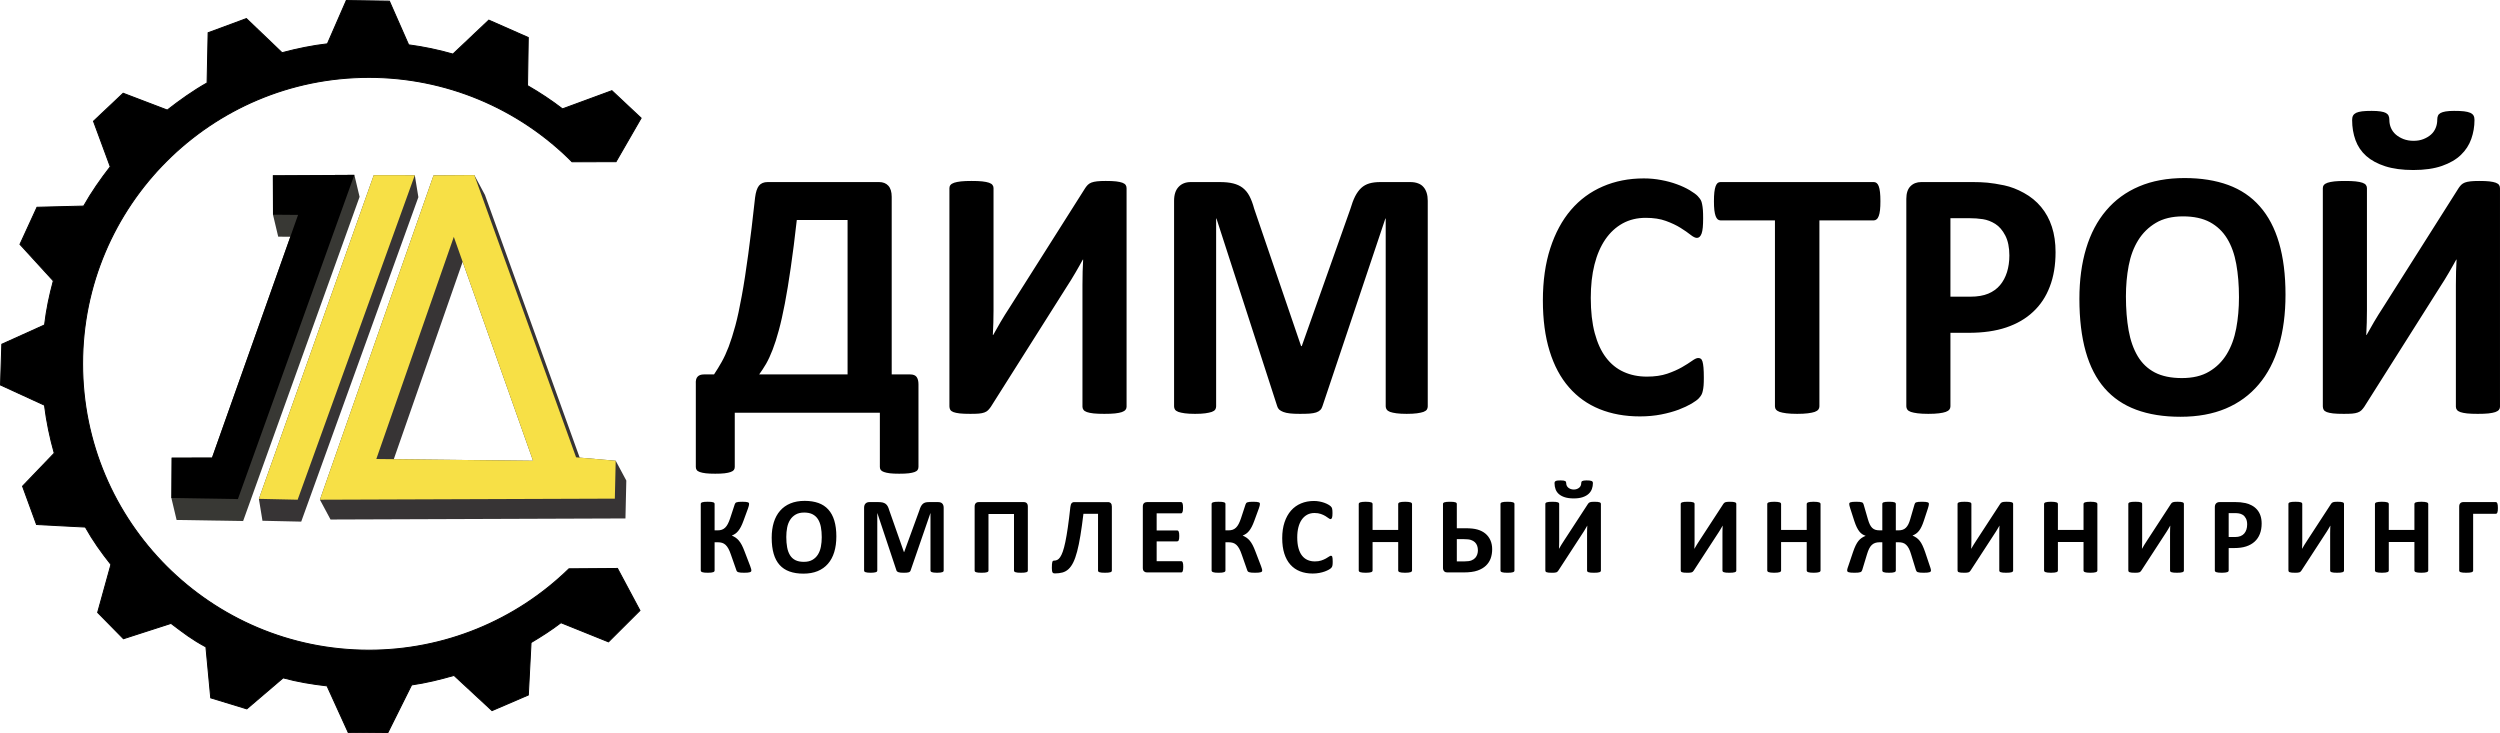 <?xml version="1.0" encoding="UTF-8"?>
<!DOCTYPE svg PUBLIC "-//W3C//DTD SVG 1.1//EN" "http://www.w3.org/Graphics/SVG/1.1/DTD/svg11.dtd">
<!-- Creator: CorelDRAW 2020 (64-Bit) -->
<svg xmlns="http://www.w3.org/2000/svg" xml:space="preserve" width="192.041mm" height="56.334mm" version="1.1" style="shape-rendering:geometricPrecision; text-rendering:geometricPrecision; image-rendering:optimizeQuality; fill-rule:evenodd; clip-rule:evenodd"
viewBox="0 0 14642.69 4295.32"
 xmlns:xlink="http://www.w3.org/1999/xlink"
 xmlns:xodm="http://www.corel.com/coreldraw/odm/2003">
 <defs>
  <style type="text/css">
   <![CDATA[
    .str0 {stroke:black;stroke-width:5.81;stroke-miterlimit:22.926}
    .fil1 {fill:#373435}
    .fil3 {fill:#383834}
    .fil4 {fill:black}
    .fil2 {fill:#F7E046}
    .fil0 {fill:black;fill-rule:nonzero}
   ]]>
  </style>
 </defs>
 <g id="Слой_x0020_1">
  <g id="_2963493158112">
   <path class="fil0" d="M5379.5 2735.01c0,6.76 -1.68,12.82 -5.05,17.45 -3.02,4.99 -9.07,8.91 -17.49,12.12 -8.75,3.21 -20.19,5.7 -34.32,7.49 -14.46,1.78 -33.31,2.49 -56.19,2.49 -22.2,0 -40.37,-0.71 -54.5,-2.49 -14.14,-1.78 -25.57,-4.28 -34.32,-7.49 -9.08,-3.2 -15.14,-7.12 -18.84,-11.76 -3.71,-4.99 -5.38,-11.05 -5.38,-17.81l0 -317.5 -849.87 0 0 317.5c0,6.76 -1.69,12.82 -5.38,17.81 -3.71,4.64 -9.76,8.55 -18.84,11.76 -8.75,3.21 -20.53,5.7 -34.99,7.49 -14.47,1.78 -32.98,2.49 -55.19,2.49 -22.54,0 -41.04,-0.71 -55.51,-2.49 -14.46,-1.78 -26.24,-4.28 -34.99,-7.49 -8.75,-3.2 -15.14,-7.12 -18.17,-12.12 -3.36,-4.63 -5.05,-10.69 -5.05,-17.45l0 -485.68c-1.35,-19.95 2.02,-34.56 10.43,-43.12 8.07,-8.91 20.53,-13.18 37.01,-13.18l59.21 0c15.81,-23.52 30.62,-48.1 44.74,-73.05 14.14,-24.95 27.93,-54.88 41.05,-89.09 13.13,-34.56 25.9,-75.54 39.03,-123.29 12.79,-47.39 25.23,-105.82 37.68,-174.6 12.79,-68.78 25.23,-150.38 38.02,-244.8 12.79,-94.07 26.24,-204.89 40.04,-332.1 4.04,-31.35 11.44,-54.16 22.55,-68.41 11.43,-14.26 28.59,-21.38 51.47,-21.38l652.04 0c22.88,0 41.05,7.12 54.17,21.38 13.12,14.25 19.85,35.99 19.85,65.21l0 1040.13 108.34 0c17.83,0 30.28,4.99 37.68,14.97 7.06,10.33 10.76,24.23 10.76,42.4l0 484.62zm-415.18 -1446.36l-297.42 0c-11.78,105.47 -23.55,198.48 -35.33,278.65 -11.44,80.17 -23.22,150.73 -34.66,210.95 -11.77,60.58 -23.21,112.6 -35.33,156.43 -11.77,43.83 -23.89,81.6 -36.33,113.67 -12.12,31.71 -24.9,59.15 -38.02,82.32 -13.46,22.8 -26.91,43.47 -40.71,62.36l517.8 0 0 -904.37zm1634.15 1093.58c0,6.77 -2.03,12.83 -6.4,18.18 -4.38,5.34 -11.44,9.62 -21.2,13.18 -9.76,3.21 -23.22,6.05 -40.04,7.84 -16.82,1.78 -37.68,2.49 -62.58,2.49 -24.89,0 -45.76,-0.71 -62.58,-2.49 -16.82,-1.78 -29.94,-4.63 -39.36,-7.84 -9.77,-3.56 -16.49,-7.84 -20.19,-13.18 -4.04,-5.34 -6.06,-11.41 -6.06,-18.18l0 -712.31c0,-27.08 0.34,-53.81 1.01,-79.82 0.67,-26.37 1.68,-49.53 3.03,-69.48l-2.02 0c-5.38,9.62 -11.44,21.02 -18.84,33.85 -7.4,12.83 -15.14,26.37 -23.22,40.62 -8.4,14.25 -17.16,28.86 -26.24,43.83 -9.42,14.97 -18.51,29.58 -27.59,43.48l-443.11 700.91c-5.39,7.48 -10.77,14.25 -16.15,19.6 -5.73,5.7 -12.79,9.97 -21.88,13.18 -8.75,3.21 -19.52,5.34 -32.3,6.41 -12.78,1.07 -29.61,1.43 -49.8,1.43 -25.57,0 -46.43,-0.71 -61.91,-2.49 -15.81,-1.78 -28.27,-4.63 -37.01,-7.84 -9.09,-3.56 -15.14,-8.2 -18.16,-13.54 -3.37,-5.7 -5.05,-12.47 -5.05,-19.95l0 -1278.52c0,-6.77 2.01,-12.82 6.39,-18.17 4.37,-5.34 11.44,-9.62 21.53,-13.18 10.1,-3.21 23.55,-6.06 40.04,-7.85 16.15,-1.78 37.01,-2.49 61.91,-2.49 25.24,0 46.43,0.72 62.58,2.49 16.49,1.78 29.61,4.64 39.37,7.85 9.76,3.56 16.83,7.84 20.53,13.18 4.04,5.34 6.05,11.4 6.05,18.17l0 716.58c0,22.1 -0.34,45.97 -1.01,70.91 -0.68,25.3 -1.69,49.53 -3.03,73.05l2.02 0c11.44,-20.67 25.57,-45.97 42.73,-75.19 17.16,-29.22 34.99,-57.73 53.16,-85.52l443.78 -700.91c4.7,-6.77 9.42,-12.82 14.8,-18.17 5.38,-5.34 12.46,-9.62 21.2,-13.19 8.75,-3.2 19.85,-5.7 32.97,-7.12 13.12,-1.43 29.94,-2.14 50.47,-2.14 24.89,0 45.09,0.72 60.56,2.49 15.47,1.78 27.59,4.64 37,7.85 9.09,3.56 15.48,7.84 19.18,13.18 3.71,5.34 5.39,11.76 5.39,19.24l0 1279.59zm1764.01 -2.13c0,6.77 -1.69,13.18 -5.38,18.89 -3.71,5.34 -10.44,9.97 -19.85,13.54 -9.42,3.2 -22.2,6.05 -38.02,8.2 -15.81,2.13 -36,3.2 -60.22,3.2 -23.89,0 -43.74,-1.07 -59.56,-3.2 -15.81,-2.14 -28.27,-4.99 -37.68,-8.2 -9.08,-3.57 -15.81,-8.2 -19.51,-13.54 -4.04,-5.7 -6.06,-12.12 -6.06,-18.89l0 -1100 -2.02 0 -368.41 1098.93c-2.69,8.91 -6.73,16.39 -12.79,22.45 -6.05,6.05 -13.79,10.69 -24.22,14.25 -10.1,3.21 -23.22,5.7 -38.7,6.77 -15.81,1.07 -34.99,1.43 -57.19,1.43 -22.55,0 -41.39,-0.71 -57.2,-2.49 -15.81,-1.78 -28.93,-4.63 -39.02,-8.55 -10.1,-3.92 -18.17,-8.55 -24.22,-13.89 -5.72,-5.7 -9.76,-12.47 -11.78,-19.95l-355.63 -1098.93 -2.01 0 0 1100c0,6.77 -1.69,13.18 -5.39,18.89 -3.7,5.34 -10.43,9.97 -20.18,13.54 -10.1,3.2 -22.88,6.05 -38.36,8.2 -15.48,2.13 -35.33,3.2 -59.55,3.2 -23.89,0 -43.74,-1.07 -59.55,-3.2 -15.81,-2.14 -28.6,-4.99 -38.02,-8.2 -9.42,-3.57 -16.16,-8.2 -19.85,-13.54 -3.71,-5.7 -5.38,-12.12 -5.38,-18.89l0 -1204.05c0,-35.63 8.75,-62.71 26.58,-81.59 17.83,-18.89 41.39,-28.15 71.32,-28.15l169.57 0c30.29,0 56.52,2.49 78.05,7.84 21.88,5.34 40.72,13.89 56.52,26.01 15.48,12.12 28.94,28.15 39.37,48.1 10.43,19.95 19.85,44.54 27.59,73.76l274.87 804.95 4.04 0 284.64 -803.17c8.41,-29.22 17.83,-53.81 27.93,-74.12 10.42,-19.95 22.2,-36.35 35.65,-48.81 13.47,-12.47 29.61,-21.38 47.78,-26.72 18.51,-5.34 40.04,-7.84 64.26,-7.84l174.95 0c17.83,0 32.98,2.49 45.76,7.48 12.78,4.64 23.55,11.76 31.62,21.38 8.41,9.26 14.46,20.67 18.84,34.2 4.38,13.54 6.4,29.23 6.4,46.68l0 1204.05zm1616.99 -166.76c0,17.46 -0.34,32.42 -1.35,44.54 -1.01,12.12 -2.69,22.81 -4.7,31.36 -1.69,8.91 -4.38,16.39 -7.75,22.81 -3.35,6.05 -8.41,13.18 -15.81,21.02 -7.06,7.84 -21.2,18.18 -41.72,30.64 -20.85,12.12 -46.08,24.23 -76.03,35.64 -29.95,11.04 -63.93,20.66 -102.29,28.15 -38.35,7.48 -80.08,11.4 -124.82,11.4 -87.14,0 -165.88,-14.25 -236.19,-42.76 -70.32,-28.51 -130.21,-71.27 -179.33,-127.92 -49.46,-56.66 -87.14,-127.21 -113.39,-212.38 -26.24,-84.8 -39.36,-183.51 -39.36,-296.11 0,-114.74 14.46,-216.65 43.39,-305.73 28.94,-89.09 69.31,-163.92 121.13,-224.49 51.81,-60.58 114.06,-106.19 186.72,-137.55 72.34,-31.35 152.42,-47.03 239.89,-47.03 35.33,0 69.32,3.2 102.29,9.61 32.97,6.06 63.26,14.26 91.18,24.59 27.93,9.98 52.82,21.74 75.36,34.92 22.21,13.54 38.02,24.94 46.77,34.2 8.75,9.62 14.81,17.46 18.17,23.52 3.36,6.41 6.05,14.25 7.74,23.87 2.01,9.97 3.7,21.38 4.7,34.56 1.01,13.18 1.35,29.22 1.35,48.81 0,20.67 -0.67,38.49 -2.01,53.1 -1.35,14.61 -3.71,26.37 -6.73,35.27 -3.36,8.91 -7.4,15.68 -11.78,19.6 -4.71,4.28 -10.1,6.41 -15.81,6.41 -9.75,0 -22.2,-6.06 -37.35,-18.17 -15.14,-12.12 -34.65,-25.66 -58.54,-40.62 -23.89,-14.97 -52.5,-28.51 -85.8,-40.62 -32.97,-12.12 -72.34,-18.17 -118.43,-18.17 -50.47,0 -95.55,11.05 -135.26,32.78 -39.7,22.1 -73.34,53.1 -101.27,93.72 -27.92,40.98 -49.12,90.16 -63.59,147.88 -14.46,57.37 -21.53,122.58 -21.53,194.91 0,79.11 7.74,147.87 23.22,205.96 15.48,57.73 37.35,105.83 65.95,143.25 28.26,37.41 62.91,65.57 103.29,83.74 40.37,18.53 85.79,27.79 136.26,27.79 45.76,0 85.45,-5.7 119.1,-17.1 33.31,-11.4 61.91,-24.23 85.8,-37.77 24.22,-13.89 43.74,-26.37 59.21,-37.41 15.48,-11.04 27.25,-16.74 36,-16.74 6.39,0 11.77,1.43 15.48,4.28 4.03,2.85 7.4,8.2 10.1,16.74 2.35,8.2 4.38,19.95 5.72,34.92 1.34,15.33 2.02,35.28 2.02,60.58zm1034.25 -1034.44c0,20.31 -0.66,37.41 -2.35,52.02 -1.69,14.26 -4.04,25.66 -7.4,34.21 -3.37,8.91 -7.4,15.32 -12.45,19.24 -4.71,4.28 -10.43,6.42 -16.15,6.42l-318.96 0 0 1089.31c0,6.77 -2.01,13.18 -6.39,18.89 -4.37,5.34 -11.44,9.97 -21.2,13.54 -9.75,3.2 -23.22,6.05 -40.03,8.2 -16.83,2.13 -37.68,3.2 -62.58,3.2 -24.9,0 -45.76,-1.07 -62.58,-3.2 -16.82,-2.14 -30.28,-4.99 -40.03,-8.2 -9.77,-3.57 -16.83,-8.2 -21.2,-13.54 -4.37,-5.7 -6.39,-12.12 -6.39,-18.89l0 -1089.31 -318.96 0c-6.39,0 -12.11,-2.14 -16.82,-6.42 -4.37,-3.92 -8.41,-10.33 -11.77,-19.24 -3.03,-8.55 -5.73,-19.95 -7.4,-34.21 -1.69,-14.61 -2.36,-31.71 -2.36,-52.02 0,-20.66 0.67,-38.48 2.36,-53.09 1.68,-14.61 4.38,-26.37 7.4,-34.92 3.36,-8.91 7.4,-14.97 11.77,-18.89 4.71,-3.92 10.43,-5.7 16.82,-5.7l898.33 0c5.72,0 11.11,1.78 16.15,5.7 5.05,3.92 9.08,9.98 12.45,18.89 3.36,8.55 5.72,20.31 7.4,34.92 1.69,14.61 2.35,32.43 2.35,53.09zm1025.84 297.9c0,76.26 -11.1,143.24 -33.64,201.68 -22.2,58.79 -54.84,107.97 -97.9,147.87 -42.74,40.27 -95.22,70.55 -157.47,91.58 -62.24,21.02 -135.58,31.35 -220.04,31.35l-106.66 0 0 430.81c0,7.13 -2.01,13.18 -6.4,18.89 -4.37,5.34 -11.44,9.97 -21.19,13.54 -9.76,3.56 -22.88,6.05 -39.37,8.2 -16.15,2.13 -37.35,3.2 -62.58,3.2 -24.9,0 -45.76,-1.07 -62.58,-3.2 -16.83,-2.14 -29.94,-4.99 -39.7,-8.2 -9.76,-3.57 -16.82,-8.2 -20.53,-13.54 -4.03,-5.7 -6.05,-12.12 -6.05,-18.89l0 -1215.45c0,-32.78 8.07,-57.37 24.22,-73.76 16.16,-16.39 37.35,-24.58 63.59,-24.58l300.79 0c30.28,0 59.21,1.07 86.46,3.56 27.26,2.49 59.89,7.84 98.25,15.68 38.02,8.2 76.71,22.81 115.74,44.54 39.03,21.38 72.67,48.81 100.26,81.96 27.6,33.14 48.79,71.62 63.26,116.16 14.47,44.19 21.53,93.72 21.53,148.59zm-270.5 19.95c0,-47.4 -8.08,-86.59 -23.9,-117.24 -15.81,-30.64 -35.33,-53.45 -58.54,-68.06 -23.23,-14.61 -47.45,-23.87 -72.68,-27.79 -25.57,-3.92 -51.82,-5.7 -79.07,-5.7l-111.02 0 0 459.67 117.09 0c41.72,0 76.38,-6.05 104.63,-17.81 27.92,-11.76 51.14,-28.51 68.97,-49.89 17.83,-21.02 31.29,-46.68 40.71,-76.26 9.08,-29.58 13.8,-62 13.8,-96.92zm1617.31 229.48c0,111.89 -13.12,212.01 -39.36,300.39 -26.25,88.37 -65.28,163.56 -117.42,224.85 -51.82,61.65 -116.08,108.68 -192.46,141.11 -76.71,32.42 -165.19,48.46 -265.79,48.46 -99.26,0 -185.72,-13.89 -259.4,-41.33 -74.02,-27.43 -135.6,-69.13 -185.05,-125.79 -49.13,-56.29 -86.14,-127.92 -110.7,-214.87 -24.55,-86.95 -37,-189.93 -37,-308.94 0,-109.03 13.12,-207.39 39.36,-294.68 26.25,-87.3 65.28,-161.42 117.42,-222.71 51.82,-61.29 116.09,-108.33 192.46,-140.75 76.71,-32.78 165.53,-49.17 266.81,-49.17 96.56,0 181.68,13.54 255.7,40.62 73.69,27.08 135.6,68.77 185.05,125.43 49.79,56.3 87.14,127.21 112.37,213.09 25.24,86.23 38.02,187.42 38.02,304.3zm-272.52 13.9c0,-70.91 -5.38,-135.41 -15.81,-193.49 -10.43,-58.08 -28.27,-107.97 -53.5,-149.3 -25.23,-41.33 -58.88,-73.4 -100.94,-96.21 -42.06,-22.45 -94.54,-33.85 -157.46,-33.85 -63.59,0 -116.75,12.83 -159.14,38.13 -42.73,25.3 -77.39,59.5 -103.63,101.91 -26.24,42.4 -44.75,91.93 -55.52,148.58 -10.77,57.02 -16.15,116.88 -16.15,180.31 0,73.75 5.38,140.04 15.81,198.83 10.43,58.79 28.27,109.03 53.16,151.08 24.89,41.69 58.21,73.4 100.27,95.49 42.05,21.74 94.88,32.79 158.47,32.79 63.59,0 116.75,-12.47 159.14,-37.77 42.73,-24.94 77.39,-59.15 103.63,-102.26 26.24,-43.12 44.75,-93.37 55.52,-150.73 10.77,-57.37 16.15,-118.66 16.15,-183.51zm1528.84 642.1c0,6.77 -2.03,12.83 -6.4,18.18 -4.38,5.34 -11.44,9.62 -21.2,13.18 -9.76,3.21 -23.22,6.05 -40.04,7.84 -16.82,1.78 -37.68,2.49 -62.58,2.49 -24.89,0 -45.76,-0.71 -62.58,-2.49 -16.82,-1.78 -29.94,-4.63 -39.36,-7.84 -9.77,-3.56 -16.48,-7.84 -20.19,-13.18 -4.03,-5.34 -6.06,-11.41 -6.06,-18.18l0 -712.31c0,-27.08 0.34,-53.81 1.01,-79.82 0.67,-26.37 1.68,-49.53 3.03,-69.48l-2.01 0c-5.39,9.62 -11.44,21.02 -18.84,33.85 -7.4,12.83 -15.14,26.37 -23.23,40.62 -8.4,14.25 -17.16,28.86 -26.24,43.83 -9.42,14.97 -18.51,29.58 -27.59,43.48l-443.11 700.91c-5.39,7.48 -10.77,14.25 -16.15,19.6 -5.73,5.7 -12.79,9.97 -21.88,13.18 -8.75,3.21 -19.51,5.34 -32.3,6.41 -12.78,1.07 -29.61,1.43 -49.8,1.43 -25.57,0 -46.43,-0.71 -61.91,-2.49 -15.81,-1.78 -28.27,-4.63 -37.01,-7.84 -9.09,-3.56 -15.14,-8.2 -18.16,-13.54 -3.37,-5.7 -5.05,-12.47 -5.05,-19.95l0 -1278.52c0,-6.77 2.01,-12.82 6.39,-18.17 4.38,-5.34 11.44,-9.62 21.54,-13.18 10.09,-3.21 23.55,-6.06 40.03,-7.85 16.15,-1.78 37.01,-2.49 61.91,-2.49 25.24,0 46.43,0.72 62.58,2.49 16.48,1.78 29.61,4.64 39.36,7.85 9.76,3.56 16.83,7.84 20.53,13.18 4.04,5.34 6.05,11.4 6.05,18.17l0 716.58c0,22.1 -0.34,45.97 -1.01,70.91 -0.67,25.3 -1.69,49.53 -3.03,73.05l2.02 0c11.44,-20.67 25.57,-45.97 42.73,-75.19 17.16,-29.22 34.99,-57.73 53.16,-85.52l443.78 -700.91c4.7,-6.77 9.42,-12.82 14.8,-18.17 5.38,-5.34 12.46,-9.62 21.2,-13.19 8.75,-3.2 19.85,-5.7 32.97,-7.12 13.12,-1.43 29.94,-2.14 50.47,-2.14 24.89,0 45.09,0.72 60.56,2.49 15.47,1.78 27.59,4.64 37,7.85 9.09,3.56 15.48,7.84 19.18,13.18 3.71,5.34 5.39,11.76 5.39,19.24l0 1279.59zm-149.39 -1679.39c0,38.49 -6.39,75.55 -18.84,110.83 -12.44,35.27 -32.63,66.63 -60.56,93.36 -27.93,27.08 -64.94,48.46 -110.69,64.49 -45.76,16.03 -101.62,24.23 -168.23,24.23 -64.6,0 -119.43,-7.48 -164.86,-22.09 -45.43,-14.61 -82.43,-34.92 -111.04,-60.22 -28.59,-25.66 -49.45,-56.3 -62.58,-92.29 -13.12,-36.35 -19.85,-75.55 -19.85,-118.31 0,-10.33 1.68,-18.88 5.38,-25.65 3.71,-6.77 9.77,-12.12 18.18,-16.39 8.75,-3.92 20.18,-7.13 34.99,-8.91 14.81,-1.78 33.65,-2.5 55.85,-2.5 21.19,0 38.35,1.08 52.49,3.21 13.79,2.13 24.22,5.34 31.28,9.26 7.4,4.28 12.45,9.62 15.48,16.39 3.03,6.77 4.38,14.61 4.38,23.51 0,16.75 3.03,32.79 9.42,47.4 6.39,14.61 15.47,27.43 27.59,38.12 12.44,11.05 27.59,19.95 45.42,27.08 17.83,6.77 37.68,10.33 59.21,10.33 21.2,0 40.37,-3.2 57.53,-9.97 17.16,-6.77 31.96,-15.33 44.41,-26.37 12.12,-10.69 21.2,-23.51 27.59,-38.84 6.39,-14.96 9.42,-31.71 9.42,-49.88 0,-8.2 1.35,-15.68 4.04,-21.74 2.35,-6.41 7.73,-11.76 15.14,-16.03 7.4,-3.92 17.5,-7.13 30.29,-9.26 12.79,-2.13 29.26,-3.21 48.78,-3.21 23.55,0 43.06,0.72 58.54,2.5 15.14,1.78 27.59,4.99 36.68,8.91 9.07,4.28 15.47,9.62 19.17,16.39 3.7,6.77 5.38,15.32 5.38,25.65z"/>
   <g>
    <g>
     <path class="fil1" d="M3606.2 2698.62l-211 -18.35 -554.87 -1538.72 -62.19 -116.04 -238.94 1.7 -665.44 1899.64 62.19 116.04 1727.39 -6.31 5.04 -221.91 -62.19 -116.04zm-896.47 -1165.19l-403.34 1156.23 815.64 8.97 -412.3 -1165.19z"/>
    </g>
    <path class="fil2" d="M2204.12 2688.54l453.92 -1301.21 464 1311.3 -917.92 -10.09zm-330.34 238.3l1727.39 -6.31 5.04 -221.91 -232 -20.18 -596.06 -1652.94 -238.94 1.7 -665.44 1899.64z"/>
    <g>
     <polygon class="fil3" points="1598.27,1026.71 1598.9,1257.44 1629.49,1386.15 1700.39,1386.76 1241.82,2680.1 1005.5,2680.65 1003.77,2916.76 1034.36,3045.46 1423.97,3051.76 2106.11,1152.89 2075.52,1024.18 "/>
    </g>
    <polygon class="fil4" points="1598.27,1026.71 1598.9,1257.44 1745.8,1258.7 1241.82,2680.1 1005.5,2680.65 1003.77,2916.76 1393.38,2923.06 2075.52,1024.18 "/>
    <g>
     <polygon class="fil1" points="2429.49,1026.41 2450.46,1154.77 1764.25,3055.22 1537.29,3050.17 1516.32,2921.8 2188.97,1026.09 "/>
    </g>
    <polygon class="fil2" points="1516.32,2921.8 1743.27,2926.85 2429.49,1026.41 2188.97,1026.09 "/>
    <path class="fil4 str0" d="M499.64 3087.05c47.41,83.98 90.83,144.01 150.06,219.4l-77.77 280.84 151.17 153.93 278.59 -89.9c76.2,57.38 119.82,92.25 204.34,137.77l28.2 298.37 211.34 64.51 212.88 -181.61c87.72,23.51 164.68,36.18 256.93,46.92l125.21 275.13 231.62 -2.3c30.49,-61.26 127.25,-254.99 138.65,-278.37 85.32,-12.31 165.17,-31.9 248.2,-55.81l222.63 206.29 212.76 -91.55 15.94 -307.05c62.08,-37.06 117.73,-72.42 175.26,-116.38l278.33 112.18 184.28 -183.63 -131.57 -246.34 -284.14 2.04c-313.27,305.55 -733.58,476.61 -1171.25,476.61 -926.43,0 -1677.45,-751.02 -1677.45,-1677.45 0,-926.43 751.02,-1677.45 1677.45,-1677.45 446.57,0 874.52,178.05 1189.21,494.39l257.54 -0.56 147.12 -255.3 -171.32 -160.64 -289.31 106.5c-67.31,-51.41 -130.91,-93.39 -204.79,-136.19l4.37 -281.74 -231.12 -101.87 -210.17 198.82c-86.81,-24.64 -169.57,-42.04 -259.39,-54.1l-112.67 -255.79 -252.55 -3.78 -110.65 253.62c-90.27,10.55 -177.86,28.74 -265.46,52.1l-209.03 -199.89 -224.1 82.85 -6.12 294c-82.47,46.38 -158.95,101.22 -233.19,159l-258.31 -98.55 -173.81 163.94 98.31 266.42c-57.28,73.48 -109.85,149.06 -155.95,230.63l-273.33 6.88 -99.74 217.12 195.45 213.89c-23.29,86.07 -40.56,167.79 -51.27,258.12l-250.5 113.12 -7.56 238.81 257.54 118.21c11.95,96.21 31.41,189.82 57.23,280.99l-185.79 193.58 81.94 224.43 285.75 14.85z"/>
   </g>
   <g>
    <path class="fil0" d="M4400.74 3341.59c0,2.28 -0.63,4.23 -1.9,5.86 -1.16,1.63 -3.38,2.94 -6.65,4.02 -3.16,0.98 -7.49,1.85 -12.88,2.39 -5.38,0.54 -12.24,0.75 -20.68,0.75 -8.97,0 -16.16,-0.21 -21.53,-0.75 -5.49,-0.55 -9.93,-1.41 -13.19,-2.61 -3.38,-1.2 -5.81,-2.71 -7.5,-4.78 -1.58,-1.95 -2.84,-4.45 -3.68,-7.5l-32.2 -91.79c-4.54,-13.47 -9.28,-24.66 -14.24,-33.68 -4.96,-9.01 -10.45,-16.4 -16.46,-22.05 -5.92,-5.54 -12.77,-9.55 -20.37,-11.95 -7.71,-2.28 -16.26,-3.48 -25.75,-3.48l-18.26 0 0 165.22c0,2.28 -0.63,4.24 -1.9,5.86 -1.17,1.63 -3.38,2.94 -6.44,4.13 -3.07,1.2 -7.18,2.06 -12.35,2.61 -5.07,0.54 -11.71,0.75 -19.63,0.75 -7.81,0 -14.35,-0.21 -19.63,-0.75 -5.27,-0.55 -9.39,-1.41 -12.45,-2.61 -3.06,-1.2 -5.28,-2.5 -6.64,-4.13 -1.37,-1.62 -2.01,-3.58 -2.01,-5.86l0 -389.43c0,-2.28 0.64,-4.23 2.01,-5.86 1.36,-1.63 3.58,-2.94 6.64,-4.02 3.06,-0.98 7.18,-1.85 12.45,-2.39 5.28,-0.55 11.83,-0.76 19.63,-0.76 7.92,0 14.56,0.21 19.63,0.76 5.17,0.54 9.29,1.3 12.35,2.39 3.06,1.08 5.27,2.39 6.44,4.02 1.27,1.52 1.9,3.48 1.9,5.86l0 154.47 18.26 0c9.29,0 17.51,-1.3 24.48,-3.8 7.08,-2.61 13.4,-6.63 19.1,-12.05 5.7,-5.54 10.87,-12.71 15.52,-21.51 4.64,-8.8 9.07,-19.66 13.51,-32.59l26.91 -82.01c1.06,-2.94 2.22,-5.43 3.7,-7.39 1.48,-2.06 3.8,-3.69 6.96,-4.78 3.17,-1.19 7.4,-2.06 12.67,-2.6 5.17,-0.55 12.25,-0.76 21.11,-0.76 8.02,0 14.66,0.21 19.85,0.76 5.27,0.54 9.39,1.3 12.34,2.28 3.07,0.98 5.07,2.17 6.02,3.8 1.06,1.63 1.59,3.58 1.59,5.87 0,2.71 -0.42,6.19 -1.37,10.21 -0.95,4.02 -2.53,9.34 -4.85,15.86l-26.81 73.11c-4.96,13.58 -9.92,25.2 -14.88,34.65 -4.96,9.56 -10.13,17.71 -15.62,24.34 -5.39,6.73 -11.19,12.16 -17.32,16.4 -6.02,4.23 -12.76,7.71 -20.16,10.54l0 0.21c8.23,3.7 15.73,7.72 22.38,12.28 6.76,4.67 13.08,10.43 19,17.38 5.79,7.07 11.51,15.65 16.88,25.86 5.28,10.21 10.77,22.71 16.36,37.58l32.82 85.49c3.38,8.69 5.28,14.67 5.92,18.03 0.63,3.26 0.95,5.98 0.95,8.15zm497.78 -199.65c0,34.11 -4.11,64.63 -12.34,91.57 -8.23,26.94 -20.48,49.86 -36.84,68.54 -16.26,18.8 -36.41,33.13 -60.37,43.02 -24.06,9.88 -51.83,14.77 -83.38,14.77 -31.13,0 -58.26,-4.23 -81.38,-12.6 -23.22,-8.36 -42.53,-21.07 -58.04,-38.34 -15.41,-17.16 -27.02,-39 -34.72,-65.5 -7.71,-26.5 -11.61,-57.89 -11.61,-94.18 0,-33.24 4.12,-63.22 12.35,-89.84 8.23,-26.61 20.47,-49.2 36.84,-67.89 16.25,-18.68 36.41,-33.02 60.37,-42.9 24.06,-10 51.92,-14.99 83.69,-14.99 30.29,0 57,4.13 80.21,12.38 23.11,8.26 42.54,20.97 58.05,38.24 15.62,17.16 27.34,38.78 35.25,64.96 7.92,26.29 11.93,57.14 11.93,92.77zm-85.49 4.23c0,-21.62 -1.68,-41.27 -4.96,-58.98 -3.27,-17.71 -8.87,-32.92 -16.77,-45.52 -7.92,-12.6 -18.47,-22.38 -31.67,-29.32 -13.19,-6.85 -29.66,-10.32 -49.4,-10.32 -19.94,0 -36.61,3.91 -49.91,11.63 -13.41,7.71 -24.28,18.14 -32.51,31.06 -8.23,12.93 -14.04,28.03 -17.41,45.3 -3.38,17.38 -5.06,35.63 -5.06,54.97 0,22.49 1.69,42.69 4.96,60.61 3.27,17.93 8.87,33.24 16.68,46.06 7.81,12.71 18.26,22.38 31.44,29.11 13.19,6.63 29.77,9.99 49.71,9.99 19.95,0 36.63,-3.8 49.93,-11.51 13.4,-7.6 24.28,-18.03 32.5,-31.17 8.23,-13.15 14.04,-28.46 17.42,-45.95 3.38,-17.48 5.06,-36.17 5.06,-55.94zm714.14 195.1c0,2.07 -0.53,4.02 -1.69,5.76 -1.17,1.63 -3.28,3.04 -6.24,4.13 -2.95,0.98 -6.96,1.85 -11.93,2.49 -4.96,0.66 -11.29,0.98 -18.89,0.98 -7.5,0 -13.72,-0.32 -18.69,-0.98 -4.96,-0.65 -8.86,-1.52 -11.81,-2.49 -2.85,-1.09 -4.96,-2.5 -6.12,-4.13 -1.27,-1.74 -1.91,-3.69 -1.91,-5.76l0 -335.33 -0.63 0 -115.57 335c-0.85,2.72 -2.11,5 -4.02,6.85 -1.89,1.85 -4.32,3.26 -7.59,4.35 -3.16,0.98 -7.28,1.74 -12.14,2.06 -4.96,0.33 -10.97,0.43 -17.94,0.43 -7.07,0 -12.98,-0.21 -17.94,-0.75 -4.96,-0.55 -9.08,-1.41 -12.25,-2.61 -3.16,-1.2 -5.7,-2.61 -7.59,-4.24 -1.8,-1.74 -3.07,-3.8 -3.69,-6.08l-111.57 -335 -0.63 0 0 335.33c0,2.07 -0.53,4.02 -1.69,5.76 -1.16,1.63 -3.27,3.04 -6.33,4.13 -3.17,0.98 -7.18,1.85 -12.03,2.49 -4.86,0.66 -11.09,0.98 -18.69,0.98 -7.49,0 -13.72,-0.32 -18.68,-0.98 -4.96,-0.65 -8.97,-1.52 -11.92,-2.49 -2.96,-1.09 -5.07,-2.5 -6.23,-4.13 -1.17,-1.74 -1.69,-3.69 -1.69,-5.76l0 -367.05c0,-10.86 2.74,-19.12 8.34,-24.87 5.6,-5.76 12.98,-8.59 22.37,-8.59l53.19 0c9.5,0 17.73,0.76 24.49,2.39 6.85,1.62 12.77,4.23 17.74,7.93 4.85,3.69 9.07,8.58 12.34,14.66 3.28,6.08 6.23,13.58 8.66,22.49l86.22 245.39 1.27 0 89.29 -244.85c2.64,-8.91 5.6,-16.4 8.76,-22.59 3.27,-6.08 6.96,-11.08 11.19,-14.88 4.22,-3.8 9.29,-6.52 14.98,-8.14 5.81,-1.63 12.56,-2.39 20.16,-2.39l54.88 0c5.59,0 10.35,0.76 14.36,2.28 4,1.42 7.38,3.59 9.91,6.52 2.64,2.83 4.54,6.31 5.92,10.43 1.37,4.13 2.01,8.91 2.01,14.23l0 367.05zm492.93 0.66c0,2.06 -0.63,3.9 -1.91,5.54 -1.15,1.63 -3.38,2.94 -6.44,4.02 -3.06,0.98 -7.17,1.85 -12.45,2.39 -5.28,0.54 -11.82,0.75 -19.52,0.75 -7.82,0 -14.36,-0.21 -19.63,-0.75 -5.28,-0.55 -9.39,-1.41 -12.45,-2.39 -3.07,-1.08 -5.28,-2.39 -6.66,-4.02 -1.37,-1.63 -2.01,-3.48 -2.01,-5.54l0 -331.42 -149.45 0 0 331.42c0,2.06 -0.63,3.9 -2,5.54 -1.38,1.63 -3.6,2.94 -6.66,4.02 -3.06,0.98 -7.17,1.85 -12.35,2.39 -5.06,0.54 -11.71,0.75 -19.63,0.75 -7.81,0 -14.35,-0.21 -19.63,-0.75 -5.28,-0.55 -9.39,-1.41 -12.45,-2.39 -3.07,-1.08 -5.28,-2.39 -6.45,-4.02 -1.26,-1.63 -1.89,-3.48 -1.89,-5.54l0 -374.77c0,-8.91 2.21,-15.53 6.54,-19.88 4.32,-4.35 10.03,-6.52 17.21,-6.52l264.27 0c7.5,0 13.2,2.17 17.31,6.52 4.12,4.35 6.23,10.97 6.23,19.88l0 374.77zm492.19 0c0,2.06 -0.63,3.9 -1.9,5.54 -1.16,1.63 -3.38,2.94 -6.44,4.02 -3.06,0.98 -7.28,1.85 -12.57,2.39 -5.28,0.54 -11.82,0.75 -19.63,0.75 -8.02,0 -14.67,-0.21 -19.85,-0.75 -5.06,-0.55 -9.28,-1.41 -12.34,-2.39 -3.06,-1.08 -5.28,-2.39 -6.44,-4.02 -1.27,-1.63 -1.9,-3.48 -1.9,-5.54l0 -332.72 -85.49 0c-5.8,48.66 -11.72,91.13 -17.73,127.52 -5.92,36.28 -12.35,67.46 -19.21,93.31 -6.76,25.96 -14.36,47.25 -22.49,63.76 -8.11,16.62 -17.51,29.77 -27.86,39.44 -10.45,9.67 -22.26,16.29 -35.46,19.88 -13.09,3.58 -28.07,5.43 -44.75,5.43 -3.16,0 -5.8,-0.43 -8.13,-1.3 -2.22,-0.75 -4.01,-2.39 -5.38,-4.77 -1.38,-2.29 -2.33,-5.54 -2.96,-9.78 -0.64,-4.23 -0.95,-9.67 -0.95,-16.18 0,-9.13 0.21,-16.52 0.63,-22.17 0.42,-5.54 1.17,-9.88 2.11,-12.92 1.05,-3.15 2.42,-5.22 4.11,-6.19 1.59,-1.09 3.59,-1.63 5.92,-1.63 6.33,0 12.56,-1.3 18.36,-4.02 5.91,-2.61 11.61,-7.82 17.1,-15.75 5.49,-7.82 10.76,-18.9 15.83,-33.13 5.06,-14.23 10.02,-32.92 14.88,-56.27 4.85,-23.24 9.71,-51.6 14.56,-85.05 4.85,-33.45 9.81,-73.21 14.77,-119.27 1.27,-10.87 3.7,-18.47 7.4,-22.81 3.69,-4.35 9.18,-6.52 16.36,-6.52l196.2 0c7.5,0 13.19,2.17 17.2,6.52 4.02,4.35 6.02,10.97 6.02,19.88l0 374.77zm418.1 -22.17c0,6.19 -0.21,11.3 -0.74,15.54 -0.53,4.13 -1.26,7.5 -2.32,9.99 -1.05,2.61 -2.32,4.45 -3.9,5.65 -1.49,1.2 -3.28,1.74 -5.07,1.74l-200.74 0c-6.76,0 -12.45,-2.07 -17.1,-6.19 -4.64,-4.13 -6.96,-10.87 -6.96,-20.21l0 -359.12c0,-9.34 2.32,-16.07 6.96,-20.21 4.65,-4.13 10.35,-6.19 17.1,-6.19l199.79 0c1.79,0 3.48,0.55 4.96,1.63 1.37,1.08 2.65,2.94 3.7,5.54 0.95,2.71 1.79,6.08 2.33,10.21 0.53,4.23 0.73,9.45 0.73,15.86 0,5.97 -0.21,10.97 -0.73,15.2 -0.53,4.13 -1.27,7.5 -2.33,10 -1.05,2.61 -2.33,4.45 -3.7,5.65 -1.48,1.19 -3.16,1.74 -4.96,1.74l-142.8 0 0 100.36 120.32 0c1.91,0 3.59,0.55 5.07,1.74 1.58,1.2 2.85,2.94 3.9,5.44 1.05,2.39 1.8,5.65 2.33,9.88 0.53,4.13 0.73,9.13 0.73,14.99 0,6.19 -0.21,11.3 -0.73,15.32 -0.53,4.02 -1.27,7.27 -2.33,9.67 -1.05,2.49 -2.33,4.23 -3.9,5.22 -1.48,1.08 -3.16,1.62 -5.07,1.62l-120.32 0 0 116.02 143.75 0c1.91,0 3.58,0.54 5.07,1.74 1.59,1.19 2.85,3.03 3.9,5.64 1.06,2.5 1.79,5.87 2.32,10 0.53,4.24 0.74,9.34 0.74,15.53zm462.43 21.84c0,2.28 -0.63,4.23 -1.9,5.86 -1.16,1.63 -3.38,2.94 -6.65,4.02 -3.16,0.98 -7.5,1.85 -12.88,2.39 -5.38,0.54 -12.24,0.75 -20.69,0.75 -8.97,0 -16.15,-0.21 -21.52,-0.75 -5.49,-0.55 -9.93,-1.41 -13.19,-2.61 -3.39,-1.2 -5.81,-2.71 -7.5,-4.78 -1.58,-1.95 -2.84,-4.45 -3.69,-7.5l-32.19 -91.79c-4.54,-13.47 -9.29,-24.66 -14.25,-33.68 -4.96,-9.01 -10.44,-16.4 -16.45,-22.05 -5.92,-5.54 -12.77,-9.55 -20.37,-11.95 -7.71,-2.28 -16.26,-3.48 -25.76,-3.48l-18.26 0 0 165.22c0,2.28 -0.63,4.24 -1.89,5.86 -1.17,1.63 -3.38,2.94 -6.44,4.13 -3.06,1.2 -7.17,2.06 -12.34,2.61 -5.07,0.54 -11.71,0.75 -19.63,0.75 -7.81,0 -14.35,-0.21 -19.63,-0.75 -5.27,-0.55 -9.39,-1.41 -12.45,-2.61 -3.06,-1.2 -5.28,-2.5 -6.64,-4.13 -1.37,-1.62 -2.01,-3.58 -2.01,-5.86l0 -389.43c0,-2.28 0.64,-4.23 2.01,-5.86 1.36,-1.63 3.58,-2.94 6.64,-4.02 3.06,-0.98 7.18,-1.85 12.45,-2.39 5.28,-0.55 11.83,-0.76 19.63,-0.76 7.92,0 14.56,0.21 19.63,0.76 5.17,0.54 9.29,1.3 12.34,2.39 3.07,1.08 5.28,2.39 6.44,4.02 1.27,1.52 1.89,3.48 1.89,5.86l0 154.47 18.26 0c9.29,0 17.52,-1.3 24.49,-3.8 7.07,-2.61 13.4,-6.63 19.1,-12.05 5.7,-5.54 10.87,-12.71 15.52,-21.51 4.64,-8.8 9.07,-19.66 13.51,-32.59l26.91 -82.01c1.06,-2.94 2.22,-5.43 3.7,-7.39 1.48,-2.06 3.8,-3.69 6.96,-4.78 3.17,-1.19 7.4,-2.06 12.66,-2.6 5.18,-0.55 12.25,-0.76 21.11,-0.76 8.03,0 14.67,0.21 19.85,0.76 5.28,0.54 9.39,1.3 12.34,2.28 3.07,0.98 5.07,2.17 6.02,3.8 1.06,1.63 1.59,3.58 1.59,5.87 0,2.71 -0.42,6.19 -1.37,10.21 -0.95,4.02 -2.53,9.34 -4.85,15.86l-26.81 73.11c-4.96,13.58 -9.92,25.2 -14.88,34.65 -4.96,9.56 -10.13,17.71 -15.62,24.34 -5.39,6.73 -11.19,12.16 -17.32,16.4 -6.02,4.23 -12.76,7.71 -20.16,10.54l0 0.21c8.23,3.7 15.73,7.72 22.38,12.28 6.76,4.67 13.08,10.43 19,17.38 5.79,7.07 11.5,15.65 16.88,25.86 5.28,10.21 10.77,22.71 16.36,37.58l32.82 85.49c3.38,8.69 5.28,14.67 5.92,18.03 0.63,3.26 0.95,5.98 0.95,8.15zm412.93 -51.16c0,5.32 -0.11,9.88 -0.43,13.58 -0.3,3.69 -0.84,6.95 -1.47,9.55 -0.53,2.71 -1.37,5 -2.43,6.95 -1.05,1.85 -2.64,4.02 -4.96,6.41 -2.21,2.39 -6.65,5.54 -13.09,9.34 -6.53,3.69 -14.46,7.39 -23.85,10.86 -9.39,3.37 -20.05,6.31 -32.09,8.59 -12.03,2.28 -25.12,3.48 -39.15,3.48 -27.33,0 -52.03,-4.35 -74.09,-13.04 -22.06,-8.69 -40.84,-21.72 -56.25,-38.99 -15.52,-17.27 -27.33,-38.78 -35.57,-64.74 -8.23,-25.86 -12.34,-55.94 -12.34,-90.27 0,-34.97 4.53,-66.05 13.6,-93.21 9.09,-27.15 21.75,-49.97 38,-68.43 16.25,-18.47 35.78,-32.37 58.57,-41.93 22.69,-9.56 47.81,-14.34 75.26,-14.34 11.08,0 21.74,0.98 32.09,2.94 10.34,1.85 19.83,4.35 28.6,7.5 8.75,3.04 16.56,6.63 23.64,10.64 6.97,4.13 11.93,7.61 14.67,10.43 2.74,2.94 4.64,5.32 5.7,7.17 1.06,1.96 1.91,4.35 2.43,7.28 0.63,3.04 1.16,6.52 1.47,10.54 0.32,4.02 0.43,8.91 0.43,14.88 0,6.31 -0.21,11.73 -0.63,16.19 -0.42,4.45 -1.17,8.04 -2.11,10.76 -1.05,2.71 -2.32,4.77 -3.7,5.97 -1.47,1.3 -3.16,1.96 -4.96,1.96 -3.06,0 -6.96,-1.85 -11.72,-5.54 -4.75,-3.69 -10.87,-7.82 -18.35,-12.38 -7.5,-4.56 -16.47,-8.69 -26.92,-12.38 -10.35,-3.7 -22.69,-5.54 -37.16,-5.54 -15.83,0 -29.97,3.37 -42.42,10 -12.45,6.73 -23.01,16.19 -31.76,28.57 -8.77,12.49 -15.41,27.48 -19.95,45.08 -4.54,17.49 -6.76,37.37 -6.76,59.42 0,24.12 2.43,45.08 7.28,62.78 4.86,17.6 11.72,32.27 20.69,43.67 8.86,11.41 19.73,19.99 32.4,25.53 12.66,5.65 26.91,8.48 42.74,8.48 14.36,0 26.81,-1.74 37.35,-5.22 10.45,-3.48 19.43,-7.39 26.92,-11.51 7.6,-4.24 13.72,-8.04 18.58,-11.41 4.85,-3.37 8.55,-5.11 11.29,-5.11 2.01,0 3.7,0.43 4.85,1.3 1.27,0.87 2.33,2.5 3.17,5.11 0.73,2.49 1.37,6.08 1.79,10.64 0.43,4.67 0.63,10.75 0.63,18.47zm464.64 50.83c0,2.07 -0.63,4.02 -2,5.76 -1.38,1.63 -3.59,3.04 -6.66,4.13 -3.06,0.98 -7.17,1.85 -12.34,2.49 -5.07,0.66 -11.61,0.98 -19.31,0.98 -8.02,0 -14.67,-0.32 -19.95,-0.98 -5.28,-0.65 -9.28,-1.52 -12.34,-2.49 -2.96,-1.09 -5.07,-2.5 -6.44,-4.13 -1.37,-1.74 -2.01,-3.69 -2.01,-5.76l0 -166.53 -150.09 0 0 166.53c0,2.07 -0.63,4.02 -1.89,5.76 -1.17,1.63 -3.38,3.04 -6.44,4.13 -3.06,0.98 -7.17,1.85 -12.34,2.49 -5.07,0.66 -11.71,0.98 -19.63,0.98 -7.81,0 -14.35,-0.32 -19.63,-0.98 -5.28,-0.65 -9.39,-1.52 -12.45,-2.49 -3.06,-1.09 -5.28,-2.5 -6.65,-4.13 -1.36,-1.74 -2.01,-3.69 -2.01,-5.76l0 -389.1c0,-2.07 0.64,-4.02 2.01,-5.76 1.37,-1.63 3.59,-3.04 6.65,-4.13 3.06,-1.09 7.17,-1.85 12.45,-2.5 5.28,-0.65 11.83,-0.98 19.63,-0.98 7.92,0 14.56,0.33 19.63,0.98 5.17,0.66 9.29,1.52 12.34,2.5 3.07,1.08 5.28,2.49 6.44,4.13 1.27,1.74 1.89,3.69 1.89,5.76l0 151.53 150.09 0 0 -151.53c0,-2.07 0.63,-4.02 2.01,-5.76 1.37,-1.63 3.48,-3.04 6.44,-4.13 3.06,-0.98 7.06,-1.85 12.34,-2.5 5.28,-0.65 11.93,-0.98 19.95,-0.98 7.7,0 14.24,0.33 19.31,0.98 5.17,0.66 9.29,1.41 12.34,2.5 3.07,1.08 5.28,2.49 6.66,4.13 1.37,1.74 2,3.69 2,5.76l0 389.1zm599.84 0.66c0,2.06 -0.63,3.9 -2.01,5.54 -1.37,1.63 -3.58,2.94 -6.65,4.02 -3.07,0.98 -7.29,1.85 -12.56,2.39 -5.28,0.54 -11.82,0.75 -19.63,0.75 -7.81,0 -14.35,-0.21 -19.52,-0.75 -5.17,-0.55 -9.29,-1.41 -12.45,-2.39 -3.28,-1.08 -5.49,-2.39 -6.86,-4.02 -1.38,-1.63 -2.01,-3.48 -2.01,-5.54l0 -390.4c0,-2.07 0.63,-3.91 2.01,-5.54 1.37,-1.63 3.58,-2.94 6.86,-4.02 3.16,-0.98 7.38,-1.85 12.66,-2.39 5.28,-0.55 11.72,-0.76 19.31,-0.76 7.82,0 14.36,0.21 19.63,0.76 5.27,0.54 9.49,1.41 12.56,2.39 3.07,1.08 5.28,2.39 6.65,4.02 1.37,1.63 2.01,3.48 2.01,5.54l0 390.4zm-130.45 -125.14c0,19.55 -2.95,37.36 -8.75,53.66 -5.91,16.19 -15.2,30.31 -27.76,42.48 -12.56,12.05 -29.02,21.72 -49.29,28.89 -20.27,7.28 -47.91,10.87 -82.95,10.87l-94.36 0c-3.48,0 -6.75,-0.43 -9.7,-1.41 -2.96,-0.98 -5.6,-2.61 -7.92,-4.78 -2.22,-2.28 -4.01,-4.99 -5.38,-8.26 -1.37,-3.36 -2.01,-7.27 -2.01,-11.95l0 -374.76c0,-2.07 0.64,-3.91 2.01,-5.54 1.36,-1.63 3.58,-2.94 6.76,-4.02 3.16,-0.98 7.38,-1.85 12.66,-2.39 5.28,-0.55 11.61,-0.76 19.31,-0.76 7.92,0 14.56,0.21 19.63,0.76 5.17,0.54 9.29,1.41 12.34,2.39 3.07,1.08 5.28,2.39 6.44,4.02 1.27,1.63 1.89,3.48 1.89,5.54l0 142.41 50.45 0c29.97,0 53.83,2.61 71.67,7.93 17.83,5.32 33.04,13.15 45.49,23.57 12.45,10.43 22.17,23.35 29.13,38.78 6.86,15.54 10.34,33.02 10.34,52.58zm-83.58 6.95c0,-10.1 -1.48,-19.22 -4.32,-27.26 -2.86,-8.04 -7.29,-14.88 -13.3,-20.64 -6.02,-5.65 -13.62,-10.1 -22.91,-13.25 -9.29,-3.16 -23,-4.78 -41.16,-4.78l-41.8 0 0 130.35 43.06 0c18.89,0 33.25,-1.96 42.85,-5.87 9.6,-3.91 17,-9.01 22.37,-15.2 5.39,-6.31 9.29,-13.15 11.61,-20.75 2.42,-7.61 3.59,-15.21 3.59,-22.6zm720.47 118.19c0,2.06 -0.63,3.9 -2.01,5.54 -1.37,1.63 -3.59,2.94 -6.65,4.02 -3.07,0.98 -7.28,1.85 -12.56,2.39 -5.28,0.54 -11.83,0.75 -19.63,0.75 -7.81,0 -14.36,-0.21 -19.63,-0.75 -5.27,-0.55 -9.39,-1.41 -12.34,-2.39 -3.06,-1.08 -5.17,-2.39 -6.34,-4.02 -1.27,-1.63 -1.9,-3.48 -1.9,-5.54l0 -217.15c0,-8.26 0.11,-16.4 0.32,-24.33 0.21,-8.04 0.53,-15.1 0.95,-21.18l-0.63 0c-1.69,2.93 -3.58,6.4 -5.9,10.32 -2.33,3.91 -4.75,8.04 -7.29,12.38 -2.64,4.35 -5.38,8.8 -8.23,13.36 -2.96,4.57 -5.8,9.02 -8.65,13.25l-138.99 213.67c-1.69,2.29 -3.38,4.35 -5.06,5.98 -1.8,1.74 -4.02,3.04 -6.86,4.02 -2.75,0.98 -6.13,1.63 -10.13,1.95 -4.01,0.33 -9.29,0.43 -15.62,0.43 -8.03,0 -14.57,-0.21 -19.43,-0.75 -4.96,-0.55 -8.87,-1.41 -11.6,-2.39 -2.85,-1.08 -4.75,-2.49 -5.7,-4.13 -1.05,-1.74 -1.58,-3.8 -1.58,-6.08l0 -389.75c0,-2.07 0.63,-3.91 2.01,-5.54 1.37,-1.63 3.58,-2.94 6.76,-4.02 3.16,-0.98 7.39,-1.85 12.56,-2.39 5.06,-0.55 11.6,-0.76 19.41,-0.76 7.92,0 14.56,0.21 19.63,0.76 5.17,0.54 9.29,1.41 12.35,2.39 3.06,1.08 5.27,2.39 6.44,4.02 1.27,1.63 1.9,3.48 1.9,5.54l0 218.44c0,6.74 -0.11,14.01 -0.31,21.62 -0.21,7.72 -0.53,15.1 -0.95,22.27l0.63 0c3.58,-6.3 8.02,-14.01 13.4,-22.92 5.38,-8.91 10.98,-17.6 16.68,-26.07l139.21 -213.67c1.48,-2.07 2.96,-3.91 4.64,-5.54 1.69,-1.62 3.9,-2.93 6.66,-4.02 2.74,-0.98 6.22,-1.74 10.34,-2.17 4.11,-0.43 9.39,-0.65 15.83,-0.65 7.81,0 14.14,0.21 19,0.76 4.85,0.54 8.65,1.41 11.6,2.39 2.85,1.08 4.86,2.39 6.02,4.02 1.17,1.63 1.69,3.58 1.69,5.86l0 390.08zm-46.86 -511.96c0,11.73 -2.01,23.03 -5.91,33.79 -3.9,10.75 -10.24,20.31 -18.99,28.46 -8.77,8.26 -20.37,14.78 -34.72,19.66 -14.36,4.89 -31.88,7.38 -52.78,7.38 -20.26,0 -37.46,-2.28 -51.71,-6.73 -14.25,-4.45 -25.86,-10.64 -34.83,-18.35 -8.97,-7.82 -15.52,-17.16 -19.63,-28.14 -4.11,-11.08 -6.22,-23.03 -6.22,-36.07 0,-3.15 0.53,-5.76 1.69,-7.82 1.15,-2.07 3.06,-3.69 5.7,-4.99 2.74,-1.2 6.34,-2.17 10.98,-2.71 4.64,-0.55 10.55,-0.76 17.52,-0.76 6.64,0 12.02,0.33 16.45,0.98 4.33,0.66 7.6,1.63 9.82,2.82 2.32,1.3 3.9,2.94 4.85,5 0.96,2.07 1.37,4.45 1.37,7.17 0,5.11 0.95,10 2.96,14.45 2.01,4.45 4.86,8.36 8.65,11.62 3.9,3.37 8.65,6.08 14.25,8.26 5.59,2.07 11.81,3.15 18.57,3.15 6.65,0 12.66,-0.98 18.04,-3.04 5.39,-2.06 10.03,-4.67 13.94,-8.04 3.8,-3.26 6.64,-7.17 8.65,-11.84 2.01,-4.56 2.95,-9.67 2.95,-15.2 0,-2.5 0.43,-4.78 1.27,-6.63 0.74,-1.96 2.42,-3.59 4.74,-4.9 2.33,-1.19 5.49,-2.17 9.5,-2.82 4.02,-0.65 9.19,-0.98 15.3,-0.98 7.39,0 13.51,0.21 18.37,0.76 4.75,0.54 8.65,1.52 11.51,2.71 2.84,1.3 4.85,2.93 6.02,4.99 1.16,2.07 1.69,4.67 1.69,7.82zm839.83 511.96c0,2.06 -0.63,3.9 -2,5.54 -1.38,1.63 -3.59,2.94 -6.66,4.02 -3.06,0.98 -7.28,1.85 -12.56,2.39 -5.28,0.54 -11.82,0.75 -19.63,0.75 -7.81,0 -14.36,-0.21 -19.63,-0.75 -5.28,-0.55 -9.39,-1.41 -12.35,-2.39 -3.06,-1.08 -5.17,-2.39 -6.33,-4.02 -1.27,-1.63 -1.9,-3.48 -1.9,-5.54l0 -217.15c0,-8.26 0.11,-16.4 0.32,-24.33 0.21,-8.04 0.53,-15.1 0.95,-21.18l-0.63 0c-1.69,2.93 -3.59,6.4 -5.91,10.32 -2.33,3.91 -4.75,8.04 -7.28,12.38 -2.65,4.35 -5.38,8.8 -8.23,13.36 -2.96,4.57 -5.8,9.02 -8.65,13.25l-138.99 213.67c-1.69,2.29 -3.38,4.35 -5.07,5.98 -1.79,1.74 -4.01,3.04 -6.86,4.02 -2.74,0.98 -6.12,1.63 -10.13,1.95 -4,0.33 -9.29,0.43 -15.62,0.43 -8.02,0 -14.56,-0.21 -19.42,-0.75 -4.96,-0.55 -8.87,-1.41 -11.61,-2.39 -2.85,-1.08 -4.75,-2.49 -5.7,-4.13 -1.06,-1.74 -1.59,-3.8 -1.59,-6.08l0 -389.75c0,-2.07 0.64,-3.91 2.01,-5.54 1.37,-1.63 3.59,-2.94 6.76,-4.02 3.16,-0.98 7.38,-1.85 12.55,-2.39 5.07,-0.55 11.61,-0.76 19.42,-0.76 7.92,0 14.56,0.21 19.63,0.76 5.17,0.54 9.29,1.41 12.34,2.39 3.07,1.08 5.28,2.39 6.44,4.02 1.27,1.63 1.89,3.48 1.89,5.54l0 218.44c0,6.74 -0.1,14.01 -0.3,21.62 -0.22,7.72 -0.53,15.1 -0.96,22.27l0.64 0c3.58,-6.3 8.02,-14.01 13.4,-22.92 5.39,-8.91 10.98,-17.6 16.68,-26.07l139.21 -213.67c1.48,-2.07 2.95,-3.91 4.64,-5.54 1.69,-1.62 3.9,-2.93 6.65,-4.02 2.74,-0.98 6.23,-1.74 10.35,-2.17 4.11,-0.43 9.39,-0.65 15.83,-0.65 7.81,0 14.14,0.21 18.99,0.76 4.86,0.54 8.65,1.41 11.61,2.39 2.85,1.08 4.86,2.39 6.02,4.02 1.16,1.63 1.69,3.58 1.69,5.86l0 390.08z"/>
    <path class="fil0" d="M10663.08 3341.27c0,2.07 -0.63,4.02 -2,5.76 -1.38,1.63 -3.59,3.04 -6.66,4.13 -3.06,0.98 -7.17,1.85 -12.34,2.49 -5.07,0.66 -11.61,0.98 -19.31,0.98 -8.02,0 -14.67,-0.32 -19.95,-0.98 -5.28,-0.65 -9.28,-1.52 -12.34,-2.49 -2.96,-1.09 -5.07,-2.5 -6.44,-4.13 -1.37,-1.74 -2.01,-3.69 -2.01,-5.76l0 -166.53 -150.09 0 0 166.53c0,2.07 -0.63,4.02 -1.89,5.76 -1.17,1.63 -3.38,3.04 -6.44,4.13 -3.06,0.98 -7.17,1.85 -12.34,2.49 -5.07,0.66 -11.71,0.98 -19.63,0.98 -7.81,0 -14.35,-0.32 -19.63,-0.98 -5.28,-0.65 -9.39,-1.52 -12.45,-2.49 -3.06,-1.09 -5.28,-2.5 -6.65,-4.13 -1.36,-1.74 -2.01,-3.69 -2.01,-5.76l0 -389.1c0,-2.07 0.64,-4.02 2.01,-5.76 1.37,-1.63 3.59,-3.04 6.65,-4.13 3.06,-1.09 7.17,-1.85 12.45,-2.5 5.28,-0.65 11.83,-0.98 19.63,-0.98 7.92,0 14.56,0.33 19.63,0.98 5.17,0.66 9.29,1.52 12.34,2.5 3.07,1.08 5.28,2.49 6.44,4.13 1.27,1.74 1.89,3.69 1.89,5.76l0 151.53 150.09 0 0 -151.53c0,-2.07 0.63,-4.02 2.01,-5.76 1.37,-1.63 3.48,-3.04 6.44,-4.13 3.06,-0.98 7.06,-1.85 12.34,-2.5 5.28,-0.65 11.93,-0.98 19.95,-0.98 7.7,0 14.24,0.33 19.31,0.98 5.17,0.66 9.29,1.41 12.34,2.5 3.07,1.08 5.28,2.49 6.66,4.13 1.37,1.74 2,3.69 2,5.76l0 389.1zm646.7 0.33c0,2.28 -0.63,4.23 -1.9,5.86 -1.17,1.63 -3.38,2.94 -6.66,4.02 -3.16,0.98 -7.49,1.85 -12.98,2.39 -5.49,0.54 -12.45,0.75 -20.9,0.75 -8.75,0 -15.83,-0.21 -21.43,-0.75 -5.59,-0.55 -9.92,-1.41 -13.19,-2.61 -3.16,-1.2 -5.6,-2.71 -7.07,-4.78 -1.59,-1.95 -2.85,-4.45 -3.9,-7.5l-28.71 -93.42c-3.9,-13.15 -8.12,-24.22 -12.76,-33.02 -4.64,-8.8 -9.81,-15.97 -15.73,-21.51 -5.8,-5.54 -12.45,-9.45 -19.73,-11.62 -7.28,-2.28 -15.62,-3.37 -25.12,-3.37l-15.72 0 0 165.22c0,2.28 -0.63,4.24 -1.9,5.86 -1.17,1.63 -3.27,2.94 -6.23,4.13 -3.06,1.2 -7.07,2.06 -12.24,2.61 -5.07,0.54 -11.61,0.75 -19.31,0.75 -7.81,0 -14.36,-0.21 -19.43,-0.75 -5.17,-0.55 -9.17,-1.41 -12.24,-2.61 -2.95,-1.2 -4.96,-2.5 -6.12,-4.13 -1.17,-1.62 -1.69,-3.58 -1.69,-5.86l0 -165.22 -15.72 0c-10.03,0 -18.89,1.3 -26.5,4.02 -7.6,2.61 -14.36,6.74 -20.05,12.38 -5.8,5.65 -10.77,12.82 -15.09,21.51 -4.33,8.8 -8.34,19.23 -12.03,31.61l-28.39 93.42c-1.05,3.04 -2.32,5.54 -3.9,7.5 -1.48,2.07 -3.9,3.58 -7.28,4.78 -3.27,1.2 -7.71,2.06 -13.19,2.61 -5.38,0.54 -12.46,0.75 -21.21,0.75 -8.65,0 -15.62,-0.21 -21.01,-0.75 -5.38,-0.55 -9.71,-1.41 -12.87,-2.39 -3.28,-1.08 -5.49,-2.39 -6.66,-4.02 -1.27,-1.63 -1.9,-3.58 -1.9,-5.86 0,-1.09 0,-2.39 0.11,-3.91 0.11,-1.41 0.42,-3.15 0.95,-5.22 0.53,-2.07 1.27,-4.45 2.01,-7.17 0.84,-2.71 2.01,-6.08 3.48,-9.89l27.76 -82.23c5.17,-15.32 10.34,-28.24 15.51,-38.78 5.17,-10.54 10.66,-19.34 16.36,-26.4 5.8,-7.17 12.14,-13.04 18.89,-17.6 6.75,-4.56 14.46,-8.58 22.9,-11.95l0 -0.33c-7.17,-2.28 -13.82,-5.54 -19.95,-9.56 -6.02,-4.02 -11.71,-9.34 -16.88,-15.97 -5.28,-6.73 -10.35,-15.1 -15.2,-24.98 -4.76,-10 -9.61,-22.05 -14.26,-36.29l-23.74 -73.75c-2.33,-6.73 -3.91,-12.17 -4.65,-16.08 -0.84,-3.91 -1.27,-7.27 -1.27,-9.99 0,-2.29 0.53,-4.24 1.69,-5.87 1.16,-1.62 3.16,-2.82 6.22,-3.8 2.96,-0.98 7.08,-1.74 12.34,-2.28 5.28,-0.55 12.03,-0.76 20.27,-0.76 8.75,0 15.71,0.21 21.11,0.76 5.38,0.54 9.6,1.41 12.66,2.6 3.07,1.09 5.28,2.72 6.65,4.78 1.37,1.96 2.42,4.45 3.27,7.39l25.23 87.12c3.48,12.05 7.28,22.26 11.28,30.52 3.9,8.26 8.65,14.88 13.94,19.98 5.38,5.11 11.5,8.8 18.47,10.97 6.96,2.28 15.3,3.37 24.91,3.37l15.72 0 0 -154.47c0,-2.39 0.53,-4.34 1.69,-5.86 1.15,-1.63 3.16,-2.94 6.12,-4.02 3.07,-1.08 7.07,-1.85 12.24,-2.39 5.07,-0.55 11.62,-0.76 19.43,-0.76 7.7,0 14.24,0.21 19.31,0.76 5.17,0.54 9.18,1.3 12.24,2.39 2.96,1.08 5.06,2.39 6.23,4.02 1.27,1.52 1.9,3.48 1.9,5.86l0 154.47 15.72 0c9.19,0 17.32,-1.2 24.49,-3.69 7.07,-2.39 13.3,-6.31 18.68,-11.52 5.49,-5.32 10.24,-12.05 14.36,-20.2 4.11,-8.15 7.81,-18.15 11.07,-29.77l25.23 -86.79c0.84,-2.94 1.9,-5.43 3.27,-7.39 1.37,-2.06 3.58,-3.69 6.65,-4.78 3.07,-1.19 7.28,-2.06 12.66,-2.6 5.38,-0.55 12.45,-0.76 21.11,-0.76 8.24,0 14.88,0.21 20.05,0.76 5.17,0.54 9.29,1.3 12.46,2.28 3.06,0.98 5.17,2.17 6.33,3.8 1.17,1.63 1.69,3.58 1.69,5.87 0,2.71 -0.43,6.19 -1.37,10.21 -0.95,4.02 -2.43,9.34 -4.44,15.86l-23.85 72.45c-4.44,13.58 -9.07,25.2 -13.72,34.87 -4.54,9.67 -9.5,17.71 -14.78,24.34 -5.28,6.51 -10.97,12.05 -17.1,16.4 -6.22,4.35 -13.08,7.93 -20.68,10.97l0 0.21c8.65,3.91 16.36,8.15 23.22,12.93 6.76,4.77 13.08,10.86 18.89,18.02 5.7,7.28 11.09,16.08 16.05,26.62 4.96,10.54 10.13,23.46 15.51,38.78l27.55 82.23c1.37,3.8 2.53,7.17 3.38,9.89 0.84,2.71 1.48,5.1 2.01,7.17 0.53,2.07 0.85,3.8 1.05,5.22 0.21,1.52 0.32,2.82 0.32,3.91zm481.21 0.33c0,2.06 -0.63,3.9 -2.01,5.54 -1.37,1.63 -3.59,2.94 -6.65,4.02 -3.06,0.98 -7.28,1.85 -12.56,2.39 -5.28,0.54 -11.83,0.75 -19.63,0.75 -7.81,0 -14.36,-0.21 -19.63,-0.75 -5.27,-0.55 -9.39,-1.41 -12.34,-2.39 -3.06,-1.08 -5.17,-2.39 -6.34,-4.02 -1.27,-1.63 -1.9,-3.48 -1.9,-5.54l0 -217.15c0,-8.26 0.11,-16.4 0.32,-24.33 0.21,-8.04 0.53,-15.1 0.95,-21.18l-0.64 0c-1.69,2.93 -3.58,6.4 -5.9,10.32 -2.33,3.91 -4.75,8.04 -7.28,12.38 -2.65,4.35 -5.39,8.8 -8.24,13.36 -2.96,4.57 -5.8,9.02 -8.65,13.25l-138.99 213.67c-1.69,2.29 -3.38,4.35 -5.06,5.98 -1.79,1.74 -4.02,3.04 -6.86,4.02 -2.75,0.98 -6.13,1.63 -10.13,1.95 -4.01,0.33 -9.29,0.43 -15.62,0.43 -8.03,0 -14.56,-0.21 -19.43,-0.75 -4.96,-0.55 -8.87,-1.41 -11.6,-2.39 -2.85,-1.08 -4.75,-2.49 -5.7,-4.13 -1.05,-1.74 -1.58,-3.8 -1.58,-6.08l0 -389.75c0,-2.07 0.63,-3.91 2.01,-5.54 1.37,-1.63 3.58,-2.94 6.76,-4.02 3.16,-0.98 7.39,-1.85 12.56,-2.39 5.06,-0.55 11.6,-0.76 19.41,-0.76 7.92,0 14.57,0.21 19.63,0.76 5.17,0.54 9.29,1.41 12.35,2.39 3.06,1.08 5.28,2.39 6.44,4.02 1.27,1.63 1.9,3.48 1.9,5.54l0 218.44c0,6.74 -0.11,14.01 -0.31,21.62 -0.21,7.72 -0.53,15.1 -0.95,22.27l0.63 0c3.58,-6.3 8.02,-14.01 13.4,-22.92 5.38,-8.91 10.98,-17.6 16.68,-26.07l139.21 -213.67c1.48,-2.07 2.96,-3.91 4.64,-5.54 1.69,-1.62 3.9,-2.93 6.66,-4.02 2.74,-0.98 6.22,-1.74 10.34,-2.17 4.11,-0.43 9.39,-0.65 15.83,-0.65 7.82,0 14.14,0.21 19,0.76 4.85,0.54 8.65,1.41 11.6,2.39 2.85,1.08 4.86,2.39 6.02,4.02 1.17,1.63 1.69,3.58 1.69,5.86l0 390.08zm493.45 -0.66c0,2.07 -0.63,4.02 -2.01,5.76 -1.37,1.63 -3.59,3.04 -6.65,4.13 -3.06,0.98 -7.18,1.85 -12.35,2.49 -5.06,0.66 -11.6,0.98 -19.31,0.98 -8.02,0 -14.67,-0.32 -19.95,-0.98 -5.28,-0.65 -9.29,-1.52 -12.34,-2.49 -2.96,-1.09 -5.07,-2.5 -6.44,-4.13 -1.38,-1.74 -2.01,-3.69 -2.01,-5.76l0 -166.53 -150.08 0 0 166.53c0,2.07 -0.63,4.02 -1.9,5.76 -1.16,1.63 -3.38,3.04 -6.44,4.13 -3.06,0.98 -7.18,1.85 -12.35,2.49 -5.06,0.66 -11.71,0.98 -19.63,0.98 -7.81,0 -14.35,-0.32 -19.63,-0.98 -5.28,-0.65 -9.39,-1.52 -12.46,-2.49 -3.06,-1.09 -5.27,-2.5 -6.64,-4.13 -1.37,-1.74 -2.01,-3.69 -2.01,-5.76l0 -389.1c0,-2.07 0.63,-4.02 2.01,-5.76 1.37,-1.63 3.58,-3.04 6.64,-4.13 3.07,-1.09 7.18,-1.85 12.46,-2.5 5.28,-0.65 11.82,-0.98 19.63,-0.98 7.92,0 14.57,0.33 19.63,0.98 5.17,0.66 9.29,1.52 12.35,2.5 3.06,1.08 5.28,2.49 6.44,4.13 1.27,1.74 1.9,3.69 1.9,5.76l0 151.53 150.08 0 0 -151.53c0,-2.07 0.63,-4.02 2.01,-5.76 1.36,-1.63 3.48,-3.04 6.44,-4.13 3.06,-0.98 7.07,-1.85 12.34,-2.5 5.28,-0.65 11.93,-0.98 19.95,-0.98 7.71,0 14.25,0.33 19.31,0.98 5.17,0.66 9.29,1.41 12.35,2.5 3.06,1.08 5.28,2.49 6.65,4.13 1.37,1.74 2.01,3.69 2.01,5.76l0 389.1zm506.75 0.66c0,2.06 -0.63,3.9 -2.01,5.54 -1.37,1.63 -3.59,2.94 -6.65,4.02 -3.06,0.98 -7.28,1.85 -12.56,2.39 -5.28,0.54 -11.83,0.75 -19.63,0.75 -7.81,0 -14.36,-0.21 -19.63,-0.75 -5.28,-0.55 -9.39,-1.41 -12.35,-2.39 -3.06,-1.08 -5.17,-2.39 -6.34,-4.02 -1.27,-1.63 -1.9,-3.48 -1.9,-5.54l0 -217.15c0,-8.26 0.11,-16.4 0.32,-24.33 0.21,-8.04 0.53,-15.1 0.95,-21.18l-0.64 0c-1.69,2.93 -3.58,6.4 -5.9,10.32 -2.33,3.91 -4.75,8.04 -7.28,12.38 -2.65,4.35 -5.39,8.8 -8.24,13.36 -2.96,4.57 -5.8,9.02 -8.65,13.25l-138.99 213.67c-1.69,2.29 -3.38,4.35 -5.06,5.98 -1.79,1.74 -4.02,3.04 -6.86,4.02 -2.74,0.98 -6.13,1.63 -10.13,1.95 -4.01,0.33 -9.29,0.43 -15.62,0.43 -8.03,0 -14.56,-0.21 -19.43,-0.75 -4.96,-0.55 -8.87,-1.41 -11.6,-2.39 -2.85,-1.08 -4.75,-2.49 -5.7,-4.13 -1.06,-1.74 -1.59,-3.8 -1.59,-6.08l0 -389.75c0,-2.07 0.63,-3.91 2.01,-5.54 1.37,-1.63 3.58,-2.94 6.76,-4.02 3.16,-0.98 7.39,-1.85 12.56,-2.39 5.06,-0.55 11.6,-0.76 19.41,-0.76 7.92,0 14.57,0.21 19.63,0.76 5.17,0.54 9.29,1.41 12.35,2.39 3.06,1.08 5.28,2.39 6.44,4.02 1.27,1.63 1.9,3.48 1.9,5.54l0 218.44c0,6.74 -0.11,14.01 -0.31,21.62 -0.21,7.72 -0.53,15.1 -0.95,22.27l0.63 0c3.59,-6.3 8.03,-14.01 13.4,-22.92 5.38,-8.91 10.98,-17.6 16.68,-26.07l139.21 -213.67c1.49,-2.07 2.96,-3.91 4.64,-5.54 1.69,-1.62 3.9,-2.93 6.66,-4.02 2.74,-0.98 6.22,-1.74 10.34,-2.17 4.11,-0.43 9.39,-0.65 15.84,-0.65 7.81,0 14.14,0.21 18.99,0.76 4.85,0.54 8.65,1.41 11.6,2.39 2.85,1.08 4.86,2.39 6.02,4.02 1.17,1.63 1.69,3.58 1.69,5.86l0 390.08zm455.45 -276.02c0,23.25 -3.48,43.67 -10.55,61.49 -6.96,17.92 -17.2,32.91 -30.71,45.08 -13.4,12.28 -29.87,21.51 -49.39,27.91 -19.53,6.41 -42.54,9.56 -69.02,9.56l-33.47 0 0 131.33c0,2.17 -0.63,4.02 -2,5.76 -1.38,1.63 -3.6,3.04 -6.66,4.13 -3.06,1.08 -7.17,1.85 -12.35,2.49 -5.06,0.66 -11.71,0.98 -19.63,0.98 -7.81,0 -14.35,-0.32 -19.63,-0.98 -5.28,-0.65 -9.39,-1.52 -12.45,-2.49 -3.07,-1.09 -5.28,-2.5 -6.45,-4.13 -1.26,-1.74 -1.89,-3.69 -1.89,-5.76l0 -370.53c0,-9.99 2.53,-17.48 7.6,-22.49 5.06,-4.99 11.71,-7.5 19.94,-7.5l94.36 0c9.5,0 18.57,0.33 27.12,1.09 8.55,0.75 18.79,2.39 30.82,4.78 11.93,2.49 24.06,6.95 36.31,13.57 12.24,6.52 22.8,14.88 31.44,24.99 8.66,10.1 15.31,21.84 19.85,35.41 4.54,13.47 6.75,28.57 6.75,45.3zm-84.85 6.08c0,-14.45 -2.54,-26.4 -7.5,-35.74 -4.96,-9.34 -11.08,-16.29 -18.36,-20.75 -7.28,-4.45 -14.88,-7.28 -22.8,-8.47 -8.02,-1.2 -16.25,-1.74 -24.8,-1.74l-34.83 0 0 140.13 36.73 0c13.09,0 23.96,-1.85 32.82,-5.44 8.76,-3.58 16.04,-8.68 21.63,-15.2 5.6,-6.41 9.82,-14.23 12.77,-23.25 2.85,-9.01 4.33,-18.9 4.33,-29.55zm567.12 269.94c0,2.06 -0.63,3.9 -2,5.54 -1.38,1.63 -3.59,2.94 -6.66,4.02 -3.06,0.98 -7.28,1.85 -12.55,2.39 -5.28,0.54 -11.83,0.75 -19.63,0.75 -7.81,0 -14.36,-0.21 -19.63,-0.75 -5.28,-0.55 -9.39,-1.41 -12.35,-2.39 -3.06,-1.08 -5.17,-2.39 -6.33,-4.02 -1.27,-1.63 -1.9,-3.48 -1.9,-5.54l0 -217.15c0,-8.26 0.11,-16.4 0.32,-24.33 0.21,-8.04 0.53,-15.1 0.95,-21.18l-0.63 0c-1.69,2.93 -3.59,6.4 -5.91,10.32 -2.33,3.91 -4.75,8.04 -7.28,12.38 -2.65,4.35 -5.38,8.8 -8.23,13.36 -2.96,4.57 -5.8,9.02 -8.65,13.25l-138.99 213.67c-1.69,2.29 -3.38,4.35 -5.07,5.98 -1.79,1.74 -4.01,3.04 -6.85,4.02 -2.75,0.98 -6.13,1.63 -10.14,1.95 -4,0.33 -9.29,0.43 -15.62,0.43 -8.02,0 -14.56,-0.21 -19.42,-0.75 -4.96,-0.55 -8.87,-1.41 -11.61,-2.39 -2.85,-1.08 -4.74,-2.49 -5.7,-4.13 -1.06,-1.74 -1.59,-3.8 -1.59,-6.08l0 -389.75c0,-2.07 0.64,-3.91 2.01,-5.54 1.36,-1.63 3.58,-2.94 6.76,-4.02 3.16,-0.98 7.38,-1.85 12.55,-2.39 5.07,-0.55 11.61,-0.76 19.42,-0.76 7.92,0 14.56,0.21 19.63,0.76 5.17,0.54 9.29,1.41 12.34,2.39 3.07,1.08 5.28,2.39 6.44,4.02 1.27,1.63 1.89,3.48 1.89,5.54l0 218.44c0,6.74 -0.1,14.01 -0.3,21.62 -0.22,7.72 -0.53,15.1 -0.96,22.27l0.64 0c3.58,-6.3 8.02,-14.01 13.4,-22.92 5.39,-8.91 10.98,-17.6 16.68,-26.07l139.21 -213.67c1.48,-2.07 2.95,-3.91 4.64,-5.54 1.69,-1.62 3.9,-2.93 6.65,-4.02 2.74,-0.98 6.23,-1.74 10.35,-2.17 4.11,-0.43 9.39,-0.65 15.83,-0.65 7.81,0 14.14,0.21 18.99,0.76 4.86,0.54 8.65,1.41 11.61,2.39 2.85,1.08 4.86,2.39 6.02,4.02 1.16,1.63 1.69,3.58 1.69,5.86l0 390.08zm493.45 -0.66c0,2.07 -0.63,4.02 -2,5.76 -1.38,1.63 -3.59,3.04 -6.66,4.13 -3.06,0.98 -7.17,1.85 -12.34,2.49 -5.07,0.66 -11.61,0.98 -19.31,0.98 -8.02,0 -14.67,-0.32 -19.95,-0.98 -5.27,-0.65 -9.28,-1.52 -12.34,-2.49 -2.96,-1.09 -5.07,-2.5 -6.44,-4.13 -1.37,-1.74 -2.01,-3.69 -2.01,-5.76l0 -166.53 -150.09 0 0 166.53c0,2.07 -0.63,4.02 -1.89,5.76 -1.17,1.63 -3.38,3.04 -6.44,4.13 -3.06,0.98 -7.17,1.85 -12.34,2.49 -5.07,0.66 -11.71,0.98 -19.63,0.98 -7.81,0 -14.35,-0.32 -19.63,-0.98 -5.27,-0.65 -9.39,-1.52 -12.45,-2.49 -3.06,-1.09 -5.28,-2.5 -6.64,-4.13 -1.37,-1.74 -2.01,-3.69 -2.01,-5.76l0 -389.1c0,-2.07 0.64,-4.02 2.01,-5.76 1.36,-1.63 3.58,-3.04 6.64,-4.13 3.06,-1.09 7.18,-1.85 12.45,-2.5 5.28,-0.65 11.83,-0.98 19.63,-0.98 7.92,0 14.56,0.33 19.63,0.98 5.17,0.66 9.29,1.52 12.34,2.5 3.07,1.08 5.28,2.49 6.44,4.13 1.27,1.74 1.89,3.69 1.89,5.76l0 151.53 150.09 0 0 -151.53c0,-2.07 0.63,-4.02 2.01,-5.76 1.37,-1.63 3.48,-3.04 6.44,-4.13 3.06,-0.98 7.07,-1.85 12.34,-2.5 5.28,-0.65 11.93,-0.98 19.95,-0.98 7.7,0 14.24,0.33 19.31,0.98 5.17,0.66 9.29,1.41 12.34,2.5 3.07,1.08 5.28,2.49 6.66,4.13 1.37,1.74 2,3.69 2,5.76l0 389.1zm407.97 -365.96c0,6.3 -0.21,11.62 -0.74,15.97 -0.53,4.35 -1.37,7.82 -2.33,10.43 -1.05,2.71 -2.32,4.56 -3.9,5.76 -1.58,1.19 -3.38,1.74 -5.38,1.74l-132.66 0 0 332.72c0,2.06 -0.63,3.9 -2.01,5.54 -1.37,1.63 -3.58,2.94 -6.65,4.02 -3.07,0.98 -7.28,1.85 -12.34,2.39 -5.18,0.54 -11.83,0.75 -19.85,0.75 -7.81,0 -14.35,-0.21 -19.63,-0.75 -5.28,-0.55 -9.51,-1.41 -12.57,-2.39 -3.06,-1.08 -5.28,-2.39 -6.64,-4.02 -1.37,-1.63 -2.01,-3.48 -2.01,-5.54l0 -374.77c0,-8.91 2.22,-15.53 6.66,-19.88 4.43,-4.35 10.23,-6.52 17.51,-6.52l190.18 0c4.12,0 7.17,2.61 9.29,7.93 2.01,5.32 3.07,14.12 3.07,26.62z"/>
   </g>
  </g>
 </g>
</svg>
